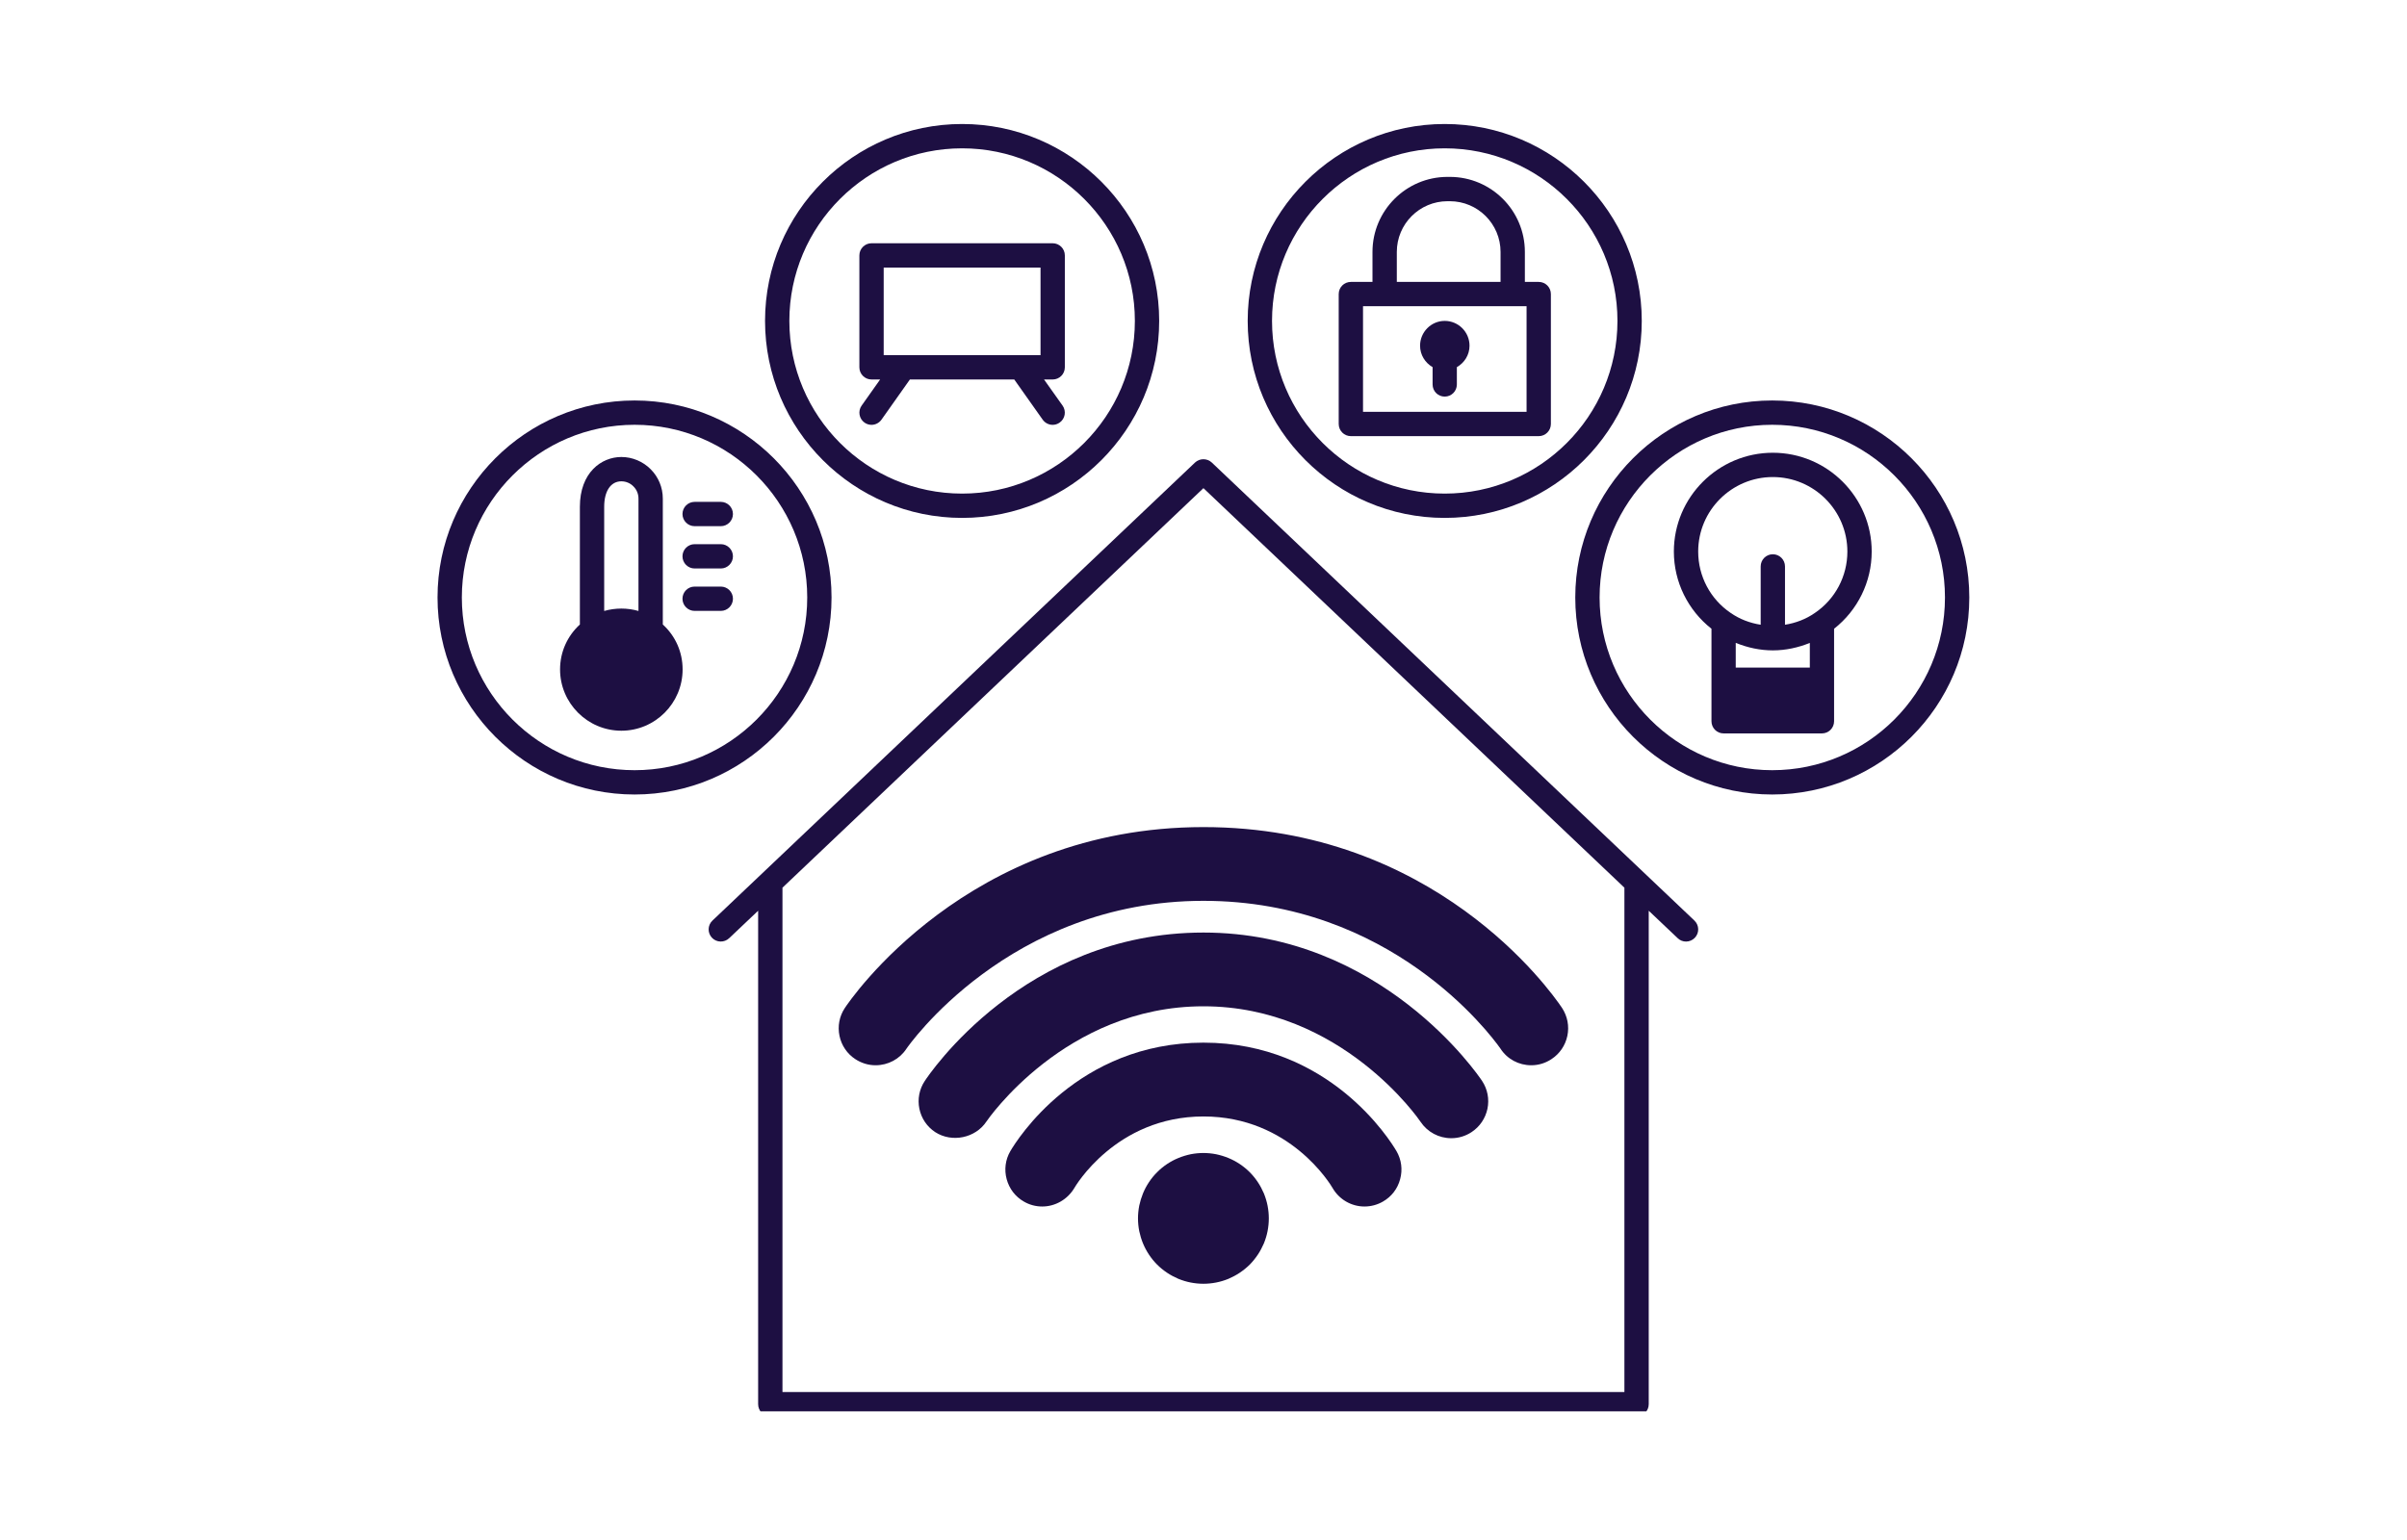 <svg xmlns="http://www.w3.org/2000/svg" xmlns:xlink="http://www.w3.org/1999/xlink" width="200" viewBox="0 0 150 96" height="128" preserveAspectRatio="xMidYMid meet"><defs><clipPath id="990e1a566d"><path d="M 44 28 L 106 28 L 106 87.98 L 44 87.98 Z M 44 28 " clip-rule="nonzero"></path></clipPath><clipPath id="6988fb12d1"><path d="M 27.164 24 L 52 24 L 52 50 L 27.164 50 Z M 27.164 24 " clip-rule="nonzero"></path></clipPath><clipPath id="2df07ddcab"><path d="M 47 7.73 L 73 7.73 L 73 33 L 47 33 Z M 47 7.73 " clip-rule="nonzero"></path></clipPath><clipPath id="5a546503be"><path d="M 77 7.73 L 103 7.73 L 103 33 L 77 33 Z M 77 7.73 " clip-rule="nonzero"></path></clipPath></defs><path fill="#1d0f42" d="M 90.031 20.004 C 89.184 20.004 88.496 20.703 88.496 21.551 C 88.496 22.121 88.812 22.617 89.277 22.887 L 89.277 23.965 C 89.277 24.387 89.613 24.723 90.031 24.723 C 90.453 24.723 90.789 24.387 90.789 23.965 L 90.789 22.887 C 91.258 22.621 91.578 22.125 91.578 21.551 C 91.578 20.703 90.891 20.004 90.031 20.004 Z M 90.031 20.004 " fill-opacity="1" fill-rule="nonzero"></path><g clip-path="url(#990e1a566d)"><path fill="#1d0f42" d="M 75.516 28.832 C 75.223 28.559 74.766 28.559 74.473 28.832 L 44.398 57.387 C 44.094 57.676 44.082 58.152 44.367 58.457 C 44.656 58.762 45.137 58.773 45.441 58.484 L 47.246 56.773 L 47.246 87.535 C 47.246 87.953 47.582 88.293 48.004 88.293 L 101.988 88.293 C 102.406 88.293 102.746 87.953 102.746 87.535 L 102.746 56.773 L 104.551 58.484 C 104.695 58.625 104.883 58.695 105.07 58.695 C 105.273 58.695 105.473 58.613 105.621 58.457 C 105.91 58.152 105.895 57.676 105.594 57.387 Z M 101.23 86.777 L 48.762 86.777 L 48.762 55.336 L 74.996 30.43 L 101.23 55.336 Z M 101.23 86.777 " fill-opacity="1" fill-rule="nonzero"></path></g><path fill="#1d0f42" d="M 79.07 75.953 C 79.07 76.219 79.043 76.484 78.992 76.746 C 78.941 77.008 78.863 77.266 78.762 77.512 C 78.656 77.758 78.531 77.992 78.383 78.215 C 78.234 78.438 78.066 78.645 77.879 78.836 C 77.688 79.023 77.48 79.191 77.258 79.34 C 77.035 79.488 76.801 79.613 76.555 79.719 C 76.309 79.82 76.051 79.898 75.789 79.949 C 75.527 80 75.262 80.027 74.996 80.027 C 74.727 80.027 74.461 80 74.199 79.949 C 73.938 79.898 73.684 79.82 73.434 79.719 C 73.188 79.613 72.953 79.488 72.73 79.34 C 72.508 79.191 72.301 79.023 72.113 78.836 C 71.922 78.645 71.754 78.438 71.605 78.215 C 71.457 77.992 71.332 77.758 71.23 77.512 C 71.129 77.266 71.051 77.008 70.996 76.746 C 70.945 76.484 70.918 76.219 70.918 75.953 C 70.918 75.684 70.945 75.418 70.996 75.156 C 71.051 74.895 71.129 74.641 71.23 74.391 C 71.332 74.145 71.457 73.91 71.605 73.688 C 71.754 73.465 71.922 73.258 72.113 73.07 C 72.301 72.879 72.508 72.711 72.73 72.562 C 72.953 72.414 73.188 72.289 73.434 72.188 C 73.684 72.086 73.938 72.008 74.199 71.953 C 74.461 71.902 74.727 71.875 74.996 71.875 C 75.262 71.875 75.527 71.902 75.789 71.953 C 76.051 72.008 76.309 72.086 76.555 72.188 C 76.801 72.289 77.035 72.414 77.258 72.562 C 77.48 72.711 77.688 72.879 77.879 73.07 C 78.066 73.258 78.234 73.465 78.383 73.688 C 78.531 73.91 78.656 74.145 78.762 74.391 C 78.863 74.641 78.941 74.895 78.992 75.156 C 79.043 75.418 79.07 75.684 79.07 75.953 Z M 79.07 75.953 " fill-opacity="1" fill-rule="nonzero"></path><path fill="#1d0f42" d="M 74.996 64.996 C 67.152 64.996 63.367 71.066 62.961 71.762 C 62.652 72.293 62.574 72.914 62.734 73.508 C 62.895 74.102 63.273 74.598 63.805 74.902 C 64.148 75.105 64.547 75.211 64.949 75.211 C 65.758 75.211 66.523 74.777 66.953 74.055 C 66.977 74.012 69.523 69.598 74.996 69.598 C 80.398 69.598 82.938 73.875 83.043 74.055 C 83.449 74.766 84.211 75.211 85.031 75.211 C 85.441 75.211 85.84 75.102 86.184 74.902 C 86.715 74.598 87.098 74.102 87.254 73.508 C 87.418 72.914 87.336 72.293 87.027 71.758 C 86.621 71.066 82.84 64.996 74.996 64.996 Z M 74.996 64.996 " fill-opacity="1" fill-rule="nonzero"></path><path fill="#1d0f42" d="M 74.996 58.133 C 63.805 58.133 57.871 67.016 57.629 67.387 C 57.289 67.898 57.172 68.512 57.293 69.113 C 57.418 69.719 57.766 70.234 58.281 70.574 C 59.328 71.25 60.789 70.941 61.469 69.918 C 61.516 69.848 66.371 62.73 74.996 62.73 C 83.621 62.73 88.473 69.848 88.523 69.926 C 88.953 70.57 89.668 70.953 90.441 70.953 C 90.895 70.953 91.332 70.82 91.703 70.574 C 92.215 70.238 92.566 69.723 92.695 69.121 C 92.82 68.516 92.703 67.898 92.359 67.379 C 92.109 67.004 86.07 58.133 74.996 58.133 Z M 74.996 58.133 " fill-opacity="1" fill-rule="nonzero"></path><path fill="#1d0f42" d="M 52.641 62.848 C 52.305 63.359 52.191 63.973 52.316 64.574 C 52.441 65.176 52.797 65.695 53.301 66.023 C 53.68 66.273 54.117 66.406 54.562 66.406 C 55.344 66.406 56.066 66.02 56.488 65.375 C 56.551 65.281 62.863 56.156 74.996 56.156 C 86.668 56.156 92.844 64.434 93.5 65.359 C 93.918 66.016 94.641 66.406 95.426 66.406 C 95.875 66.406 96.309 66.273 96.68 66.027 C 97.195 65.691 97.547 65.176 97.676 64.57 C 97.801 63.969 97.684 63.355 97.344 62.832 C 96.57 61.68 89.355 51.559 74.996 51.559 C 60.27 51.559 52.945 62.383 52.641 62.848 Z M 52.641 62.848 " fill-opacity="1" fill-rule="nonzero"></path><g clip-path="url(#6988fb12d1)"><path fill="#1d0f42" d="M 51.82 37.246 C 51.82 30.477 46.312 24.965 39.547 24.965 C 32.777 24.965 27.266 30.477 27.266 37.246 C 27.266 44.02 32.777 49.527 39.547 49.527 C 46.316 49.527 51.82 44.02 51.82 37.246 Z M 39.547 48.012 C 33.613 48.012 28.781 43.184 28.781 37.246 C 28.781 31.312 33.613 26.48 39.547 26.48 C 45.48 26.48 50.305 31.312 50.305 37.246 C 50.305 43.184 45.48 48.012 39.547 48.012 Z M 39.547 48.012 " fill-opacity="1" fill-rule="nonzero"></path></g><g clip-path="url(#2df07ddcab)"><path fill="#1d0f42" d="M 59.957 32.285 C 66.727 32.285 72.238 26.777 72.238 20.004 C 72.238 13.238 66.73 7.73 59.957 7.73 C 53.184 7.73 47.676 13.238 47.676 20.004 C 47.676 26.777 53.188 32.285 59.957 32.285 Z M 59.957 9.246 C 65.895 9.246 70.723 14.074 70.723 20.004 C 70.723 25.941 65.895 30.77 59.957 30.77 C 54.02 30.77 49.191 25.941 49.191 20.004 C 49.191 14.074 54.02 9.246 59.957 9.246 Z M 59.957 9.246 " fill-opacity="1" fill-rule="nonzero"></path></g><path fill="#1d0f42" d="M 110.441 24.965 C 103.676 24.965 98.168 30.477 98.168 37.246 C 98.168 44.02 103.676 49.527 110.441 49.527 C 117.215 49.527 122.723 44.02 122.723 37.246 C 122.723 30.477 117.215 24.965 110.441 24.965 Z M 110.441 48.012 C 104.512 48.012 99.684 43.184 99.684 37.246 C 99.684 31.312 104.512 26.48 110.441 26.48 C 116.379 26.48 121.207 31.312 121.207 37.246 C 121.207 43.184 116.379 48.012 110.441 48.012 Z M 110.441 48.012 " fill-opacity="1" fill-rule="nonzero"></path><g clip-path="url(#5a546503be)"><path fill="#1d0f42" d="M 90.031 32.285 C 96.805 32.285 102.312 26.777 102.312 20.004 C 102.312 13.238 96.805 7.73 90.031 7.73 C 83.262 7.73 77.754 13.238 77.754 20.004 C 77.754 26.777 83.262 32.285 90.031 32.285 Z M 90.031 9.246 C 95.969 9.246 100.797 14.074 100.797 20.004 C 100.797 25.941 95.969 30.77 90.031 30.77 C 84.098 30.77 79.27 25.941 79.27 20.004 C 79.27 14.074 84.098 9.246 90.031 9.246 Z M 90.031 9.246 " fill-opacity="1" fill-rule="nonzero"></path></g><path fill="#1d0f42" d="M 41.305 38.93 L 41.305 31.082 C 41.305 30.391 41.035 29.738 40.551 29.254 C 40.074 28.77 39.41 28.488 38.723 28.488 C 37.477 28.488 36.137 29.461 36.137 31.59 L 36.137 38.93 C 35.352 39.648 34.902 40.648 34.902 41.73 C 34.902 43.836 36.617 45.551 38.723 45.551 C 40.828 45.551 42.539 43.836 42.539 41.73 C 42.539 40.648 42.094 39.648 41.305 38.93 Z M 38.723 30.004 C 39.004 30.004 39.277 30.117 39.473 30.32 C 39.68 30.523 39.789 30.793 39.789 31.082 L 39.789 38.086 C 39.094 37.887 38.352 37.887 37.652 38.086 L 37.652 31.59 C 37.652 30.613 38.062 30.004 38.723 30.004 Z M 38.723 30.004 " fill-opacity="1" fill-rule="nonzero"></path><path fill="#1d0f42" d="M 44.918 31.285 L 43.289 31.285 C 42.871 31.285 42.531 31.625 42.531 32.043 C 42.531 32.461 42.871 32.801 43.289 32.801 L 44.918 32.801 C 45.336 32.801 45.676 32.461 45.676 32.043 C 45.676 31.625 45.336 31.285 44.918 31.285 Z M 44.918 31.285 " fill-opacity="1" fill-rule="nonzero"></path><path fill="#1d0f42" d="M 44.918 33.922 L 43.289 33.922 C 42.871 33.922 42.531 34.262 42.531 34.68 C 42.531 35.098 42.871 35.438 43.289 35.438 L 44.918 35.438 C 45.336 35.438 45.676 35.098 45.676 34.68 C 45.676 34.262 45.336 33.922 44.918 33.922 Z M 44.918 33.922 " fill-opacity="1" fill-rule="nonzero"></path><path fill="#1d0f42" d="M 44.918 36.566 L 43.289 36.566 C 42.871 36.566 42.531 36.902 42.531 37.324 C 42.531 37.742 42.871 38.082 43.289 38.082 L 44.918 38.082 C 45.336 38.082 45.676 37.742 45.676 37.324 C 45.676 36.902 45.336 36.566 44.918 36.566 Z M 44.918 36.566 " fill-opacity="1" fill-rule="nonzero"></path><path fill="#1d0f42" d="M 54.312 23.656 L 54.848 23.656 L 53.695 25.285 C 53.453 25.629 53.535 26.102 53.875 26.344 C 54.008 26.438 54.16 26.484 54.312 26.484 C 54.547 26.484 54.781 26.371 54.93 26.164 L 56.703 23.656 L 63.207 23.656 L 64.98 26.164 C 65.129 26.371 65.363 26.484 65.598 26.484 C 65.75 26.484 65.902 26.438 66.035 26.344 C 66.379 26.102 66.461 25.629 66.219 25.285 L 65.062 23.656 L 65.602 23.656 C 66.02 23.656 66.359 23.316 66.359 22.898 L 66.359 15.922 C 66.359 15.504 66.02 15.164 65.602 15.164 L 54.312 15.164 C 53.895 15.164 53.555 15.504 53.555 15.922 L 53.555 22.898 C 53.555 23.316 53.895 23.656 54.312 23.656 Z M 55.07 16.68 L 64.844 16.68 L 64.844 22.141 L 55.07 22.141 Z M 55.07 16.68 " fill-opacity="1" fill-rule="nonzero"></path><path fill="#1d0f42" d="M 84.184 27.188 L 95.891 27.188 C 96.309 27.188 96.648 26.848 96.648 26.43 L 96.648 18.332 C 96.648 17.91 96.309 17.574 95.891 17.574 L 95.027 17.574 L 95.027 15.703 C 95.027 13.125 92.93 11.027 90.352 11.027 L 90.207 11.027 C 87.629 11.027 85.531 13.125 85.531 15.703 L 85.531 17.574 L 84.184 17.574 C 83.766 17.574 83.426 17.91 83.426 18.332 L 83.426 26.43 C 83.426 26.848 83.766 27.188 84.184 27.188 Z M 87.047 15.703 C 87.047 13.961 88.465 12.543 90.207 12.543 L 90.352 12.543 C 92.094 12.543 93.512 13.961 93.512 15.703 L 93.512 17.574 L 87.047 17.574 Z M 84.941 19.086 L 95.133 19.086 L 95.133 25.672 L 84.941 25.672 Z M 84.941 19.086 " fill-opacity="1" fill-rule="nonzero"></path><path fill="#1d0f42" d="M 110.48 28.223 C 107.082 28.223 104.312 30.988 104.312 34.383 C 104.312 36.277 105.188 38.039 106.656 39.195 L 106.656 44.961 C 106.656 45.379 106.992 45.719 107.41 45.719 L 113.539 45.719 C 113.961 45.719 114.297 45.379 114.297 44.961 L 114.297 39.195 C 115.766 38.039 116.641 36.277 116.641 34.383 C 116.641 30.988 113.875 28.223 110.48 28.223 Z M 110.48 40.543 C 111.281 40.543 112.059 40.371 112.785 40.078 L 112.785 41.617 L 108.168 41.617 L 108.168 40.074 C 108.898 40.371 109.676 40.543 110.48 40.543 Z M 113.102 38.207 C 112.543 38.598 111.902 38.84 111.238 38.945 L 111.238 35.309 C 111.238 34.891 110.898 34.551 110.48 34.551 C 110.062 34.551 109.723 34.891 109.723 35.309 L 109.723 38.945 C 109.055 38.84 108.41 38.598 107.852 38.207 C 107.848 38.207 107.848 38.203 107.844 38.203 C 106.582 37.344 105.828 35.918 105.828 34.383 C 105.828 31.82 107.914 29.738 110.48 29.738 C 113.039 29.738 115.125 31.82 115.125 34.383 C 115.125 35.918 114.371 37.348 113.102 38.207 Z M 113.102 38.207 " fill-opacity="1" fill-rule="nonzero"></path></svg>